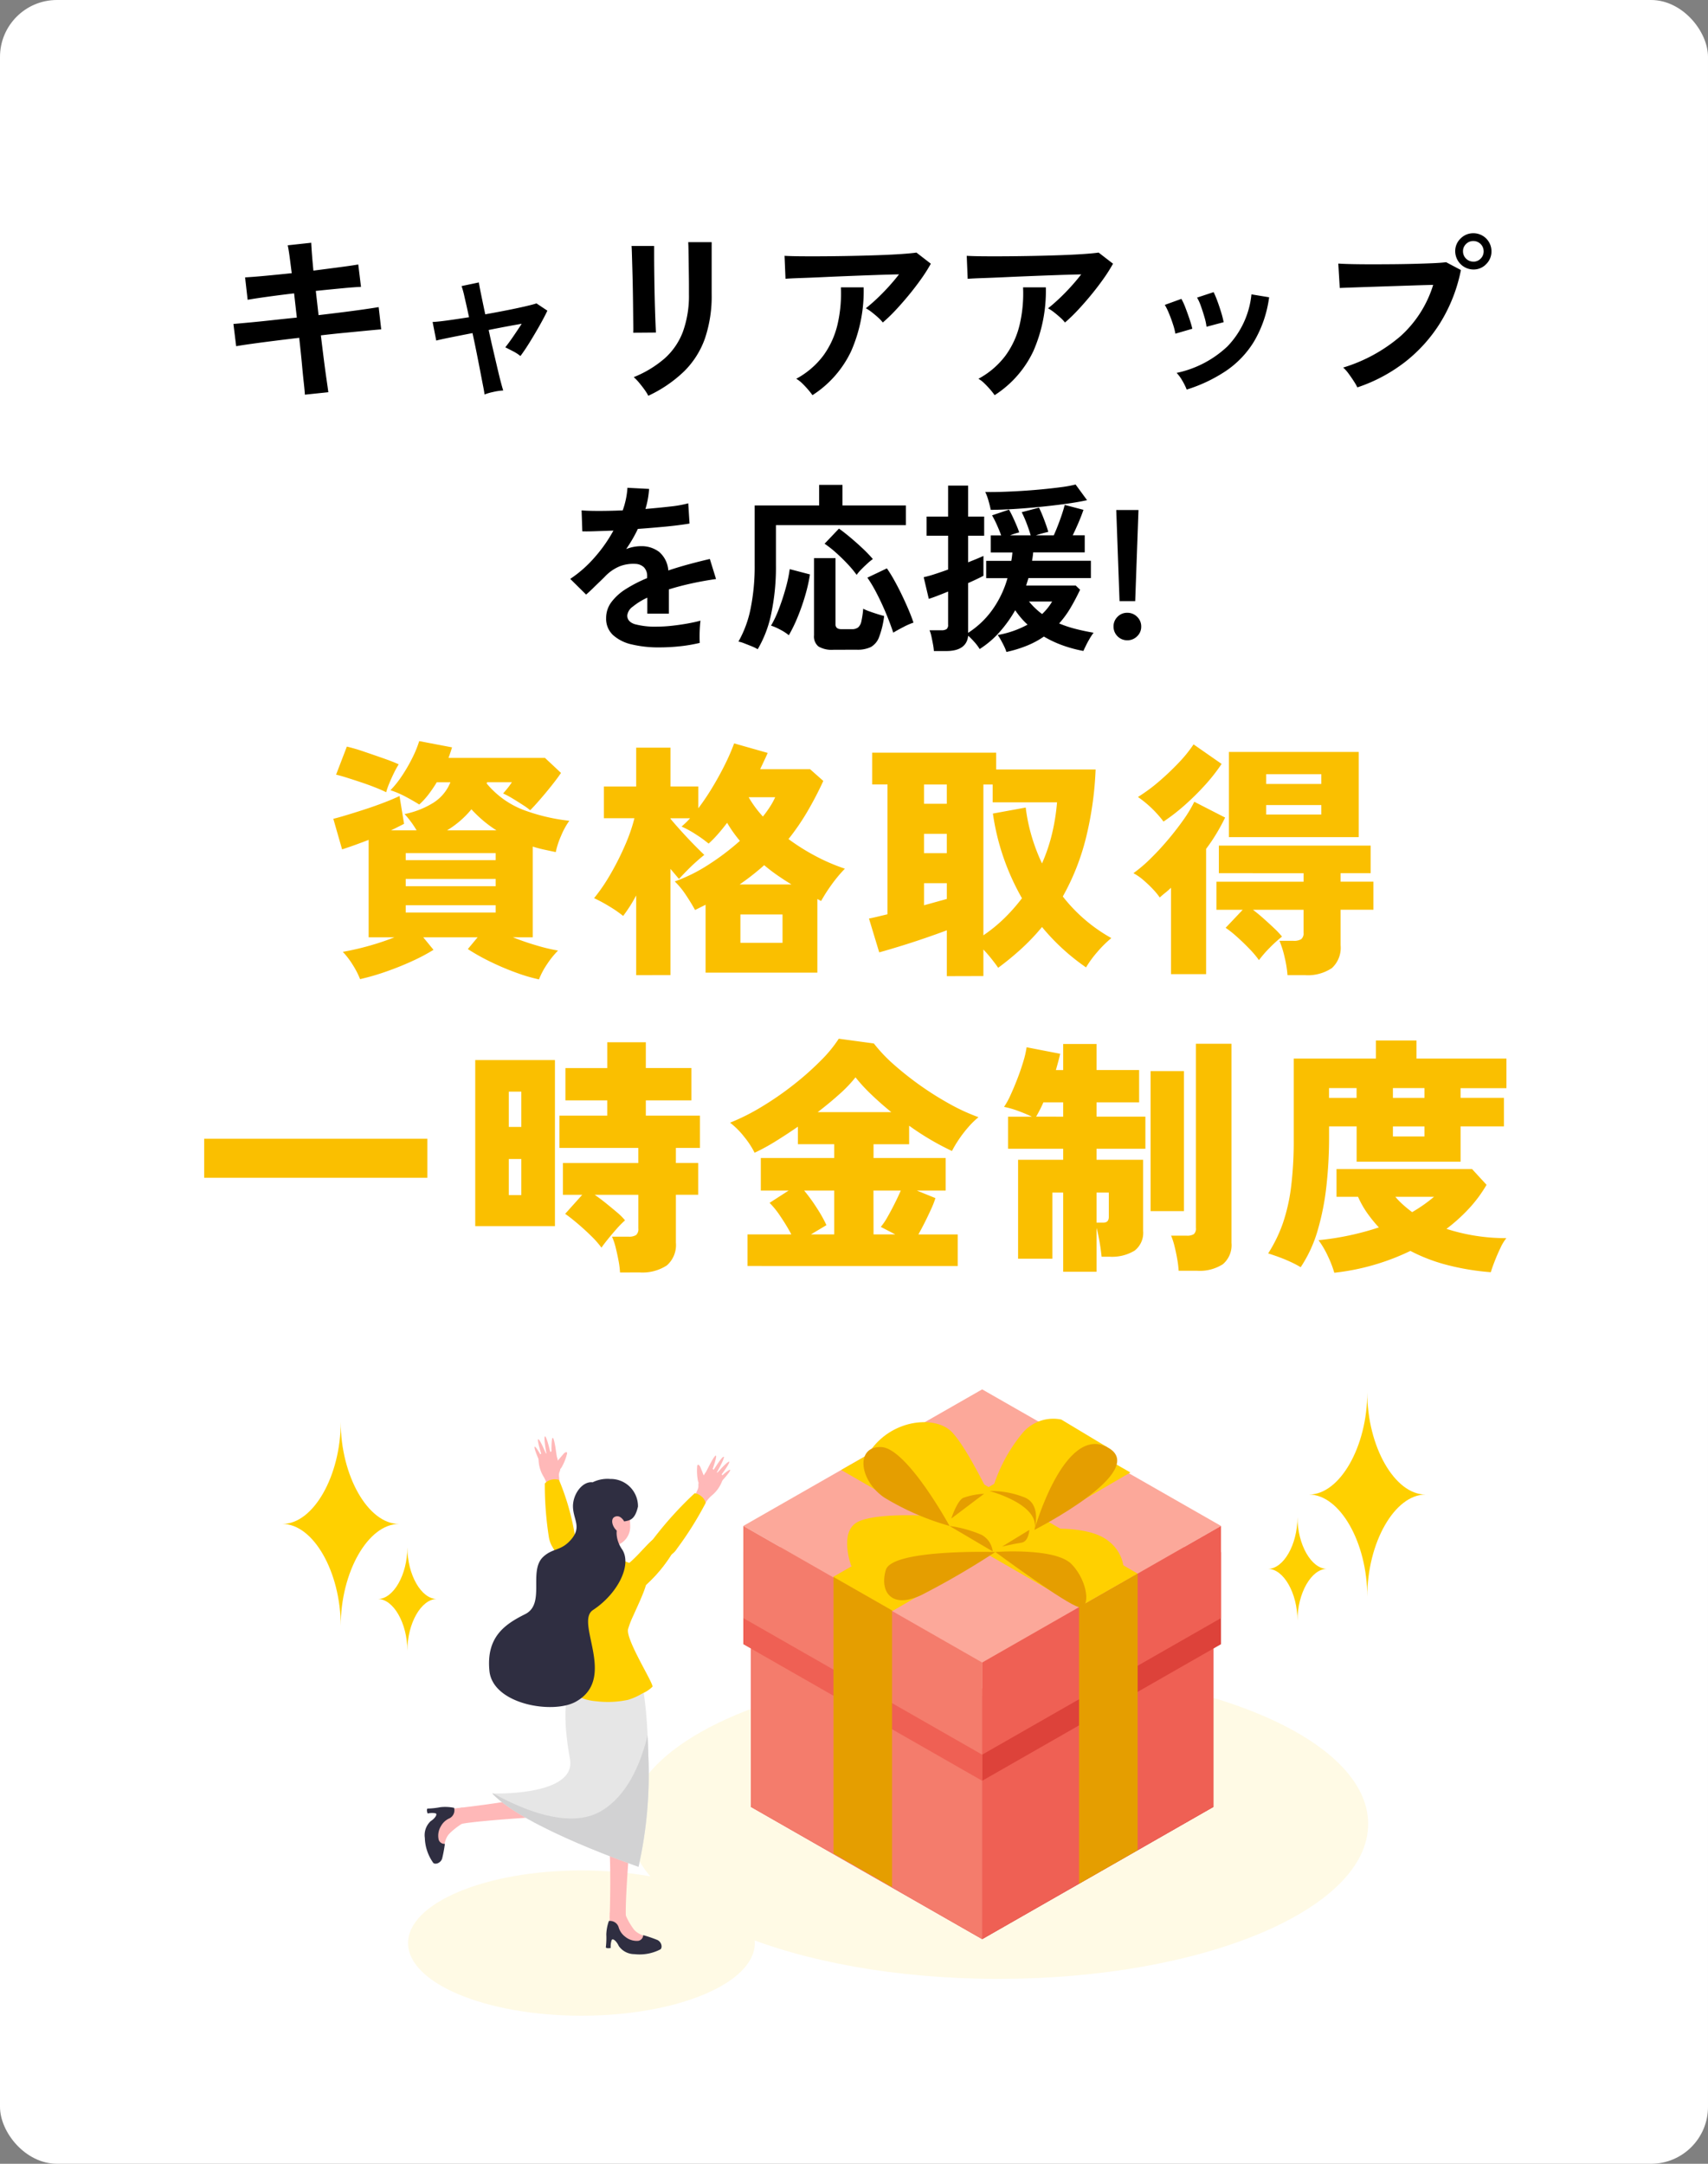<svg xmlns="http://www.w3.org/2000/svg" xmlns:xlink="http://www.w3.org/1999/xlink" width="150" height="190" viewBox="0 0 150 190">
  <rect x="0" y="0" width="150" height="190" fill="#808080" stroke="none"/>
  <defs>
    <clipPath id="clip-path">
      <rect id="長方形_109887" data-name="長方形 109887" width="150" height="190" rx="5" transform="translate(195 5121)" fill="#fff"/>
    </clipPath>
    <clipPath id="clip-path-2">
      <rect id="長方形_105363" data-name="長方形 105363" width="130" height="55" transform="translate(40 5243)" fill="#fff" stroke="#707070" stroke-width="1"/>
    </clipPath>
    <clipPath id="clip-path-3">
      <path id="パス_51528" data-name="パス 51528" d="M142.439,178.835c-.713,1.4-.778,3.63-.189,6.917s-6.821,3.027-6.821,3.027c2.842,3.029,12.842,6.434,12.842,6.434a37.008,37.008,0,0,0,.862-9.776c-.144-6.139-.867-7.319-.867-7.319l-5.115-.681Z" transform="translate(-135.429 -177.437)" fill="none"/>
    </clipPath>
  </defs>
  <g id="グループ_97" data-name="グループ 97" transform="translate(-195 -5121)">
    <g id="sp_benefits_img" clip-path="url(#clip-path)">
      <rect id="長方形_127" data-name="長方形 127" width="150" height="190" rx="5" transform="translate(195 5121)" fill="#fff"/>
      <path id="パス_51654" data-name="パス 51654" d="M16.776,19.656q-.016-.32-.1-1.08T16.5,16.792q-.1-1.024-.224-2.128-1.1.128-2.176.264t-1.944.256q-.872.12-1.416.216l-.24-1.952,1.4-.128q.872-.08,1.96-.2t2.208-.232l-.24-2.128q-1.232.144-2.352.3t-1.728.264l-.224-1.968q.64-.032,1.76-.136t2.336-.232q-.1-.8-.184-1.432t-.168-1.016l2.064-.224q.016.368.064,1t.128,1.448q1.232-.16,2.3-.3t1.64-.24l.24,1.968q-.528.016-1.624.12t-2.344.232l.24,2.128q1.088-.128,2.112-.256t1.856-.248q.832-.12,1.312-.2l.224,1.952q-.4.032-1.232.112l-1.9.184q-1.064.1-2.168.232.128,1.072.256,2.08t.24,1.776q.112.768.16,1.136Zm15.776-.016q-.016-.192-.12-.72t-.248-1.28q-.144-.752-.32-1.632t-.368-1.76q-1.072.208-1.944.384t-1.24.272l-.32-1.632q.448-.016,1.312-.136t1.888-.28q-.224-1.04-.4-1.792a8.137,8.137,0,0,0-.256-.944l1.52-.32q.016.176.176.96t.384,1.84q.992-.176,1.92-.36t1.616-.344q.688-.16.96-.256l.96.64q-.272.576-.688,1.312t-.856,1.448q-.44.712-.824,1.224a3.5,3.5,0,0,0-.672-.432q-.432-.224-.656-.336.288-.352.688-.936t.752-1.128q-1.312.224-2.9.544.192.9.4,1.784L33.7,17.4q.176.752.312,1.256t.184.632a5.136,5.136,0,0,0-.872.128A4.981,4.981,0,0,0,32.552,19.64Zm14.384.112a4.153,4.153,0,0,0-.328-.528q-.216-.3-.472-.608a4.322,4.322,0,0,0-.48-.5,9.56,9.56,0,0,0,2.72-1.648,5.936,5.936,0,0,0,1.6-2.344,9.273,9.273,0,0,0,.528-3.3v-.736q0-.352-.008-.912T50.48,8.024q-.008-.592-.016-1.072t-.024-.688H52.5v4.56a11.578,11.578,0,0,1-.592,3.9,7.625,7.625,0,0,1-1.824,2.88A11.564,11.564,0,0,1,46.936,19.752Zm-1.328-5.536q.016-.144.008-.712T45.6,12.12q-.008-.816-.024-1.712T45.536,8.7q-.024-.816-.04-1.384T45.464,6.6h1.984v.736q0,.56.008,1.352t.024,1.656q.016.864.04,1.672t.048,1.392q.024.584.04.792Zm21.92-.9a3.227,3.227,0,0,0-.408-.432q-.264-.24-.552-.464a3.768,3.768,0,0,0-.528-.352q.432-.336.944-.816t1.024-1.04q.512-.56.944-1.12-.88.016-2.024.056t-2.352.088q-1.208.048-2.328.1t-1.984.08q-.864.032-1.28.064L58.9,7.464q.528.032,1.448.04t2.064,0q1.144-.008,2.36-.032t2.344-.064q1.128-.04,2.016-.1t1.352-.128l1.264.976a14.066,14.066,0,0,1-.864,1.36q-.512.72-1.1,1.432t-1.168,1.328A13.777,13.777,0,0,1,67.528,13.32ZM61.352,19.7a6.185,6.185,0,0,0-.384-.488q-.24-.28-.512-.544a2.614,2.614,0,0,0-.528-.408A7.285,7.285,0,0,0,62.3,16.232a7.552,7.552,0,0,0,1.248-2.72,12.041,12.041,0,0,0,.3-3.28h2a13.148,13.148,0,0,1-1.1,5.608A9.306,9.306,0,0,1,61.352,19.7ZM83.528,13.32a3.227,3.227,0,0,0-.408-.432q-.264-.24-.552-.464a3.768,3.768,0,0,0-.528-.352q.432-.336.944-.816t1.024-1.04q.512-.56.944-1.12-.88.016-2.024.056t-2.352.088q-1.208.048-2.328.1t-1.984.08q-.864.032-1.28.064L74.9,7.464q.528.032,1.448.04t2.064,0q1.144-.008,2.36-.032t2.344-.064q1.128-.04,2.016-.1t1.352-.128l1.264.976a14.066,14.066,0,0,1-.864,1.36q-.512.72-1.1,1.432t-1.168,1.328A13.777,13.777,0,0,1,83.528,13.32ZM77.352,19.7a6.186,6.186,0,0,0-.384-.488q-.24-.28-.512-.544a2.614,2.614,0,0,0-.528-.408A7.285,7.285,0,0,0,78.3,16.232a7.552,7.552,0,0,0,1.248-2.72,12.04,12.04,0,0,0,.3-3.28h2a13.148,13.148,0,0,1-1.1,5.608A9.306,9.306,0,0,1,77.352,19.7Zm16.864-.5a5.432,5.432,0,0,0-.384-.776,3.354,3.354,0,0,0-.5-.68,9.246,9.246,0,0,0,4.472-2.336,7.666,7.666,0,0,0,2.1-4.56l1.552.256a10.249,10.249,0,0,1-1.336,3.9,8.385,8.385,0,0,1-2.48,2.584A13.315,13.315,0,0,1,94.216,19.208ZM93.224,14.3a5.383,5.383,0,0,0-.208-.816q-.16-.5-.36-.976a5.283,5.283,0,0,0-.36-.736l1.456-.528a5.472,5.472,0,0,1,.352.768q.192.5.36,1t.248.856Zm2.736-.608a4.929,4.929,0,0,0-.176-.824q-.144-.5-.32-.992a4.056,4.056,0,0,0-.336-.744l1.456-.48a8.208,8.208,0,0,1,.328.784q.184.5.336,1a8.027,8.027,0,0,1,.216.856Zm13.248,5.328a4.781,4.781,0,0,0-.312-.544q-.216-.336-.464-.672a3.2,3.2,0,0,0-.472-.528,13.926,13.926,0,0,0,5.04-2.76,9.994,9.994,0,0,0,2.864-4.5q-.752.016-1.7.048l-1.96.064-1.928.064-1.608.056q-.688.024-1.008.04l-.128-2.144q.464.032,1.224.048t1.672.016q.912,0,1.888-.008t1.88-.032q.9-.024,1.64-.056T117,8.024l1.3.688a13.962,13.962,0,0,1-1.784,4.584,13.244,13.244,0,0,1-3.1,3.472A14.121,14.121,0,0,1,109.208,19.016ZM119.4,8.664a1.612,1.612,0,0,1-1.6-1.6,1.513,1.513,0,0,1,.472-1.12A1.553,1.553,0,0,1,119.4,5.48a1.584,1.584,0,0,1,1.584,1.584,1.553,1.553,0,0,1-.464,1.128A1.513,1.513,0,0,1,119.4,8.664Zm0-.688a.862.862,0,0,0,.632-.264.881.881,0,0,0,.264-.648.9.9,0,0,0-.9-.9.881.881,0,0,0-.648.264.862.862,0,0,0-.264.632.9.9,0,0,0,.912.912ZM47.872,41.848a10.07,10.07,0,0,1-2.368-.256,3.646,3.646,0,0,1-1.664-.824,1.951,1.951,0,0,1-.608-1.5,2.311,2.311,0,0,1,.464-1.4,4.679,4.679,0,0,1,1.28-1.152,12.055,12.055,0,0,1,1.856-.952V35.64a1.084,1.084,0,0,0-.28-.824,1.124,1.124,0,0,0-.712-.3,3.3,3.3,0,0,0-1.408.208,3.774,3.774,0,0,0-1.328.928q-.192.192-.5.488T42,36.728q-.3.288-.528.48L40.08,35.832a10.637,10.637,0,0,0,2.112-1.856,12.872,12.872,0,0,0,1.68-2.384l-1.632.056q-.736.024-1.1.008l-.064-1.84q.544.048,1.512.048t2.1-.048a7.181,7.181,0,0,0,.416-1.984l1.9.1a7.678,7.678,0,0,1-.32,1.76q1.184-.1,2.2-.216a10.034,10.034,0,0,0,1.56-.28l.112,1.776q-.448.08-1.168.168T47.8,31.3q-.872.08-1.784.144-.208.448-.472.9t-.552.872a3.463,3.463,0,0,1,1.3-.256,2.542,2.542,0,0,1,1.592.5,2.369,2.369,0,0,1,.808,1.632q.9-.3,1.832-.552t1.816-.456l.544,1.76q-1.12.16-2.176.392t-1.968.52v2.128H46.848V37.48a5.98,5.98,0,0,0-1.28.792,1.1,1.1,0,0,0-.48.776q0,.544.656.76a6.859,6.859,0,0,0,2,.216,11.735,11.735,0,0,0,1.224-.072q.68-.072,1.36-.192T51.52,39.5q-.032.208-.056.6t-.024.776q0,.384.016.576a13.408,13.408,0,0,1-1.76.3A17.276,17.276,0,0,1,47.872,41.848Zm8.672.16A3.725,3.725,0,0,0,56,41.744q-.336-.136-.648-.256a2.751,2.751,0,0,0-.5-.152,9.672,9.672,0,0,0,1.064-2.88,18.611,18.611,0,0,0,.36-3.872v-5.2h5.664V27.576h2.048v1.808h5.568v1.728H58.144v3.5a19.742,19.742,0,0,1-.416,4.288A10.139,10.139,0,0,1,56.544,42.008Zm6.672.048a2.328,2.328,0,0,1-1.336-.288,1.132,1.132,0,0,1-.392-.976V34.008h1.888v5.808q0,.432.512.432H64.8a.887.887,0,0,0,.56-.152.969.969,0,0,0,.288-.544,7.853,7.853,0,0,0,.16-1.1,4.044,4.044,0,0,0,.544.232q.336.12.688.232t.608.176a7.849,7.849,0,0,1-.448,1.856,1.641,1.641,0,0,1-.728.872,2.762,2.762,0,0,1-1.24.232Zm5.232-1.5q-.272-.832-.656-1.744t-.808-1.728a11.9,11.9,0,0,0-.808-1.36l1.712-.816a11.974,11.974,0,0,1,.64,1.032q.336.6.656,1.264t.592,1.3q.272.64.448,1.168a5.971,5.971,0,0,0-.88.384Q68.816,40.328,68.448,40.552Zm-9.168.224a4.347,4.347,0,0,0-.776-.5,4.674,4.674,0,0,0-.792-.344,9.3,9.3,0,0,0,.7-1.488q.336-.88.592-1.808a12.346,12.346,0,0,0,.352-1.664l1.776.464a14.19,14.19,0,0,1-.408,1.816,18.779,18.779,0,0,1-.656,1.888A13.473,13.473,0,0,1,59.28,40.776Zm5.952-5.3a8.9,8.9,0,0,0-.784-.944q-.48-.512-1.016-.992a9.166,9.166,0,0,0-1.016-.8l1.264-1.328q.448.32.984.768t1.064.944a12.761,12.761,0,0,1,.928.96,5.589,5.589,0,0,0-.512.424q-.288.264-.536.52A3.336,3.336,0,0,0,65.232,35.48Zm13.152,6.768a2.9,2.9,0,0,0-.176-.448q-.128-.272-.288-.56a4.243,4.243,0,0,0-.3-.48,8.535,8.535,0,0,0,2.624-.912,6.053,6.053,0,0,1-.576-.592,7.961,7.961,0,0,1-.512-.672,11.224,11.224,0,0,1-1.376,1.92,8.222,8.222,0,0,1-1.744,1.488,4.042,4.042,0,0,0-.448-.6,6.307,6.307,0,0,0-.56-.568q-.144,1.344-1.936,1.344H72.016a5.069,5.069,0,0,0-.08-.6q-.064-.344-.136-.68a2.65,2.65,0,0,0-.168-.544h1.04a.817.817,0,0,0,.456-.1.467.467,0,0,0,.136-.4v-2.9q-.544.224-1.008.4t-.688.24l-.448-1.9a9.462,9.462,0,0,0,.952-.264q.568-.184,1.192-.408V32.04H71.376V30.36h1.888V27.64h1.76v2.72h1.408v1.68H75.024v2.336q.448-.176.792-.32t.552-.24V35.56q-.208.112-.56.28t-.784.36v4.368a7.759,7.759,0,0,0,2.128-2.024,8.976,8.976,0,0,0,1.328-2.776H76.608v-1.52h2.208q.032-.176.056-.36t.04-.376h-1.9v-1.5h.912q-.144-.4-.36-.888a8.821,8.821,0,0,0-.44-.872l1.488-.5q.16.272.336.648t.328.736q.152.36.232.616a5.653,5.653,0,0,0-.8.256h1.808Q80.4,31.592,80.176,31a9.706,9.706,0,0,0-.448-1.024l1.52-.4q.208.416.448,1.048t.368,1.08q-.208.048-.512.128t-.576.176h1.568q.176-.384.368-.88t.352-.976q.16-.48.24-.816l1.648.432q-.16.48-.424,1.1t-.52,1.136h1.056v1.5H80.736q-.032.384-.1.736h5.168v1.52H80.32q-.048.16-.1.328t-.1.328h4.352l.384.368q-.4.848-.84,1.592a8.582,8.582,0,0,1-1,1.368,10.362,10.362,0,0,0,1.44.48q.752.192,1.584.336a5.173,5.173,0,0,0-.344.52q-.184.312-.328.608t-.224.472a11.58,11.58,0,0,1-1.768-.472,9.686,9.686,0,0,1-1.7-.792,7.612,7.612,0,0,1-1.448.784A10.777,10.777,0,0,1,78.384,42.248Zm-1.376-12.48q-.064-.336-.2-.808a4.571,4.571,0,0,0-.28-.76q.544.016,1.36-.008t1.752-.08q.936-.056,1.856-.144t1.7-.192a10.393,10.393,0,0,0,1.264-.232l1.008,1.376q-.784.176-1.9.328t-2.328.272q-1.216.12-2.328.184T77.008,29.768ZM81.52,38.92a4.95,4.95,0,0,0,.88-1.1H80.368A6.6,6.6,0,0,0,81.52,38.92Zm6.8-1.136-.288-8h1.952l-.288,8Zm.672,3.44a1.2,1.2,0,0,1-1.2-1.2,1.175,1.175,0,0,1,.352-.864,1.156,1.156,0,0,1,.848-.352,1.2,1.2,0,0,1,.872.352,1.161,1.161,0,0,1,.36.864,1.143,1.143,0,0,1-.36.848A1.2,1.2,0,0,1,88.992,41.224Z" transform="translate(205 5136)"/>
      <path id="パス_51653" data-name="パス 51653" d="M37.335,28a14.79,14.79,0,0,1-2.013-.594,22.792,22.792,0,0,1-2.277-.968,17.965,17.965,0,0,1-1.958-1.1l.858-1.034H27.171l.9,1.1a16.519,16.519,0,0,1-1.87.99q-1.1.506-2.3.924a20.753,20.753,0,0,1-2.277.66,7.44,7.44,0,0,0-.638-1.243,7.113,7.113,0,0,0-.88-1.155q.528-.088,1.287-.264t1.617-.44q.858-.264,1.628-.572H22.375V15.748q-1.364.528-2.332.836l-.77-2.684q.528-.132,1.287-.363t1.6-.506q.836-.275,1.606-.572t1.32-.561l.4,2.442q-.506.264-1.144.572h2.244a8.4,8.4,0,0,0-1.056-1.43,7.563,7.563,0,0,0,2.508-.979,3.782,3.782,0,0,0,1.518-1.815H28.359a11.59,11.59,0,0,1-.715,1.056,6.519,6.519,0,0,1-.825.9q-.528-.33-1.188-.682a8.2,8.2,0,0,0-1.342-.572,8.4,8.4,0,0,0,.99-1.232A13.984,13.984,0,0,0,26.2,8.576a9.555,9.555,0,0,0,.616-1.5l2.882.55q-.066.22-.143.451t-.165.473h8.47l1.408,1.32q-.308.462-.825,1.111t-1.034,1.243q-.517.594-.847.924a5.718,5.718,0,0,0-.638-.462q-.44-.286-.913-.572a7.291,7.291,0,0,0-.825-.44q.264-.308.407-.484t.363-.506H32.781l-.044.11a7.866,7.866,0,0,0,3.19,2.31,16.719,16.719,0,0,0,4.07.968,6.648,6.648,0,0,0-.726,1.331,6.972,6.972,0,0,0-.462,1.419q-.528-.11-1.034-.22t-.99-.264v7.964H35.047q.99.4,2.068.715a15.6,15.6,0,0,0,1.892.451,7.934,7.934,0,0,0-.957,1.188A6.691,6.691,0,0,0,37.335,28ZM23.915,11.568q-.4-.2-.979-.429t-1.243-.451q-.66-.22-1.232-.4t-.946-.264l.946-2.464a14.856,14.856,0,0,1,1.474.429q.88.3,1.738.6t1.342.528a7.8,7.8,0,0,0-.429.781q-.231.473-.418.935A5.894,5.894,0,0,0,23.915,11.568Zm1.716,10.56h7.9V21.49h-7.9Zm0-2.31h7.9V19.18h-7.9Zm0-2.288h7.9v-.616h-7.9Zm3.63-2.618H33.6a10.359,10.359,0,0,1-1.144-.836A11.392,11.392,0,0,1,31.4,13.064,8.325,8.325,0,0,1,29.261,14.912Zm16.61,12.716v-7a12.773,12.773,0,0,1-1.144,1.8,10.621,10.621,0,0,0-1.21-.836,13.972,13.972,0,0,0-1.342-.726,15.731,15.731,0,0,0,1.441-2.112,24.028,24.028,0,0,0,1.276-2.53,15.147,15.147,0,0,0,.825-2.376H43.033V11.062h2.838V7.652h3.014v3.41h2.442v1.914a21.162,21.162,0,0,0,1.21-1.793q.594-.979,1.1-1.991a18.584,18.584,0,0,0,.836-1.914l2.948.836q-.154.352-.319.7l-.341.726h4.378l1.166,1.034a30.752,30.752,0,0,1-1.43,2.739,20.4,20.4,0,0,1-1.628,2.365A18.786,18.786,0,0,0,61.7,17.211a16.57,16.57,0,0,0,2.5,1.067,12.541,12.541,0,0,0-1.188,1.43,14.587,14.587,0,0,0-.9,1.408l-.33-.176v6.468H51.965V21.446l-.924.462q-.308-.572-.792-1.3a7.177,7.177,0,0,0-.99-1.21,14.117,14.117,0,0,0,2.948-1.463,21.49,21.49,0,0,0,2.772-2.1,11.364,11.364,0,0,1-1.122-1.584q-.418.55-.825,1.012a9.412,9.412,0,0,1-.8.814,10.737,10.737,0,0,0-1.144-.825,8.232,8.232,0,0,0-1.232-.671q.176-.154.363-.33t.385-.4H48.885V13.9q.44.528.99,1.133t1.078,1.144q.528.539.9.891-.308.242-.726.616t-.814.781q-.4.407-.682.715-.154-.176-.341-.4t-.407-.484v9.328Zm9.152-2.838h3.7V22.3h-3.7Zm-.066-5.126h4.554q-.616-.374-1.221-.792t-1.177-.9A22.388,22.388,0,0,1,54.957,19.664ZM57,13.7a10.252,10.252,0,0,0,.627-.869,6.221,6.221,0,0,0,.451-.825H55.749A9.526,9.526,0,0,0,57,13.7ZM73.151,27.716V23.69q-.814.308-1.936.693t-2.2.715q-1.078.33-1.8.528l-.9-2.97q.242-.044.66-.143l.968-.231v-11.4H66.595V8.092h10.89V9.566h8.734a29.966,29.966,0,0,1-.869,6.094,20.657,20.657,0,0,1-2.013,5.06A14.147,14.147,0,0,0,87.6,24.372a10.134,10.134,0,0,0-1.232,1.221,9.364,9.364,0,0,0-.99,1.353A18.889,18.889,0,0,1,81.511,23.4a18.682,18.682,0,0,1-1.782,1.881,25.067,25.067,0,0,1-2.068,1.7q-.176-.264-.539-.726t-.759-.88v2.332Zm3.212-3.586a13.345,13.345,0,0,0,1.87-1.529,15.9,15.9,0,0,0,1.518-1.727,21.13,21.13,0,0,1-1.617-3.564,20.716,20.716,0,0,1-.935-3.872l2.882-.528a15.378,15.378,0,0,0,.517,2.508,16.631,16.631,0,0,0,.913,2.4,15.228,15.228,0,0,0,.891-2.651,18.2,18.2,0,0,0,.429-2.717H77.177V10.886h-.814Zm-5.214-7.216h2V15.22h-2Zm0-4.334h2V10.886h-2Zm0,8.91q.572-.154,1.089-.3l.913-.253V19.554h-2Zm31.922,6.138a9.748,9.748,0,0,0-.253-1.573,8.472,8.472,0,0,0-.451-1.441H103.6a1.217,1.217,0,0,0,.671-.143.667.667,0,0,0,.209-.583v-2h-4.444q.44.33.935.77t.935.858a7.114,7.114,0,0,1,.682.726,12.36,12.36,0,0,0-1.1,1,10.246,10.246,0,0,0-.924,1.067,8.114,8.114,0,0,0-.836-.99q-.55-.572-1.133-1.089a8.563,8.563,0,0,0-.957-.759l1.5-1.584h-2.31V19.422h7.656v-.748H97.043v-2.42h13.332v2.42h-2.64v.748h2.882v2.464h-2.882V25.01a2.414,2.414,0,0,1-.77,2,3.817,3.817,0,0,1-2.4.616ZM97.923,15.506V8.026h11.4v7.48ZM92.841,27.54V19.95a5.591,5.591,0,0,1-.484.429q-.264.209-.506.429a5.834,5.834,0,0,0-.616-.748,10.669,10.669,0,0,0-.836-.792,4.774,4.774,0,0,0-.858-.594,12.527,12.527,0,0,0,1.452-1.232q.77-.748,1.518-1.628t1.375-1.76a11.674,11.674,0,0,0,1-1.65l2.706,1.386q-.352.726-.77,1.419a15.129,15.129,0,0,1-.9,1.331v11Zm-.66-13.4a9.814,9.814,0,0,0-2.244-2.156,14.912,14.912,0,0,0,1.848-1.364,23.02,23.02,0,0,0,1.727-1.639,11.846,11.846,0,0,0,1.309-1.617l2.464,1.716a15.978,15.978,0,0,1-1.54,1.947,22.544,22.544,0,0,1-1.8,1.76A16.745,16.745,0,0,1,92.181,14.142Zm9.02-3.3h4.84V9.984H101.2Zm0,2.684h4.84V12.69H101.2ZM7.932,45.422V41.99h19.6v3.432Zm36.52,8.316a7.669,7.669,0,0,0-.132-1.045q-.11-.583-.253-1.155a5.242,5.242,0,0,0-.319-.946H45.2a1.158,1.158,0,0,0,.66-.143.686.686,0,0,0,.2-.583V46.918H42.23q.484.33,1,.748t.968.8a5.1,5.1,0,0,1,.693.693,8.219,8.219,0,0,0-.748.759q-.418.473-.781.924t-.539.715a8.211,8.211,0,0,0-.924-1.045q-.594-.583-1.221-1.111t-1.045-.814l1.5-1.672H39.436V44.124h6.622V42.8h-6.93V39.966h4.2V38.624H39.656V35.786H43.33V33.52h3.388v2.266h4v2.838h-4v1.342H51.47V42.8H49.358v1.32h1.958v2.794H49.358v4.2a2.381,2.381,0,0,1-.792,2,3.918,3.918,0,0,1-2.42.616Zm-12.716-4.07V35.082h7V49.668Zm2.948-2.728h1.1V43.772h-1.1Zm0-5.984h1.1v-3.1h-1.1ZM55.65,53.166V50.394H59.5a17.084,17.084,0,0,0-.946-1.562,7.484,7.484,0,0,0-.968-1.21l1.672-1.078H56.816v-2.86h6.446v-1.21h-3.19v-1.54q-1.012.7-2,1.309a17.63,17.63,0,0,1-1.8.979,7.633,7.633,0,0,0-.924-1.408,6.969,6.969,0,0,0-1.232-1.232,18.628,18.628,0,0,0,2.783-1.4,27.391,27.391,0,0,0,2.772-1.914,25.564,25.564,0,0,0,2.387-2.112,11.672,11.672,0,0,0,1.606-1.947l3.08.418a13.694,13.694,0,0,0,1.826,1.914A27.7,27.7,0,0,0,73.514,39a17,17,0,0,0,2.42,1.1,7.171,7.171,0,0,0-.9.88,10.494,10.494,0,0,0-.836,1.089,9.532,9.532,0,0,0-.594,1,23.583,23.583,0,0,1-3.762-2.222v1.628H66.716v1.21h6.336v2.86h-2.53l1.628.66a7.576,7.576,0,0,1-.363.935q-.253.561-.55,1.155t-.583,1.1h3.454v2.772Zm6.16-13.508h6.468q-.946-.77-1.76-1.551A14.858,14.858,0,0,1,65.132,36.6a11.585,11.585,0,0,1-1.408,1.474Q62.844,38.866,61.81,39.658Zm4.906,10.736H68.63l-1.276-.66a5.62,5.62,0,0,0,.6-.891q.319-.561.627-1.177t.528-1.122h-2.4Zm-5.5,0h2.046v-3.85h-2.64a14.868,14.868,0,0,1,1.133,1.562,11.792,11.792,0,0,1,.825,1.474ZM83.37,53.672V46.72h-.946v5.808H79.41v-8.69h3.96V42.87H78.53V40.054h2.09q-.55-.264-1.21-.506a7.984,7.984,0,0,0-1.232-.352,6.74,6.74,0,0,0,.572-1.045q.308-.671.605-1.441t.517-1.507a8.2,8.2,0,0,0,.286-1.243l2.948.572q-.066.308-.165.671t-.209.759h.638V33.674H86.3v2.288h3.74V38.8H86.3v1.254h4.29V42.87H86.3v.968h4.092v6.248a1.966,1.966,0,0,1-.759,1.738,3.815,3.815,0,0,1-2.189.528h-.7q-.044-.484-.165-1.221T86.3,49.822v3.85Zm10.142-.088a8.916,8.916,0,0,0-.121-1q-.1-.583-.242-1.155a6,6,0,0,0-.3-.924h1.364a1.123,1.123,0,0,0,.627-.132.642.642,0,0,0,.187-.55V33.652h3.124v17.49a2.191,2.191,0,0,1-.759,1.87,3.761,3.761,0,0,1-2.277.572Zm-2.464-5.236V36.05h2.926v12.3ZM86.3,49.36h.594q.484,0,.484-.506V46.72H86.3Zm-5.3-9.306H83.37V38.8H81.632q-.154.352-.319.671T80.994,40.054Zm23.232,13.222a8.862,8.862,0,0,0-.924-.484q-.528-.242-1.045-.429t-.891-.3a12.668,12.668,0,0,0,1.3-2.673,16.026,16.026,0,0,0,.715-3.179,32.77,32.77,0,0,0,.231-4.158V34.95h7.216V33.366h3.564V34.95h7.9v2.6h-4.026V38.4h3.806v2.508h-3.806v3.1h-9.13v-3.1h-2.42v.968a38.624,38.624,0,0,1-.231,4.246,22.582,22.582,0,0,1-.77,3.916A11.691,11.691,0,0,1,104.226,53.276Zm2.948.484a9.269,9.269,0,0,0-.539-1.408,7.972,7.972,0,0,0-.847-1.452,24.341,24.341,0,0,0,5.3-1.122,11.932,11.932,0,0,1-1.034-1.276,8.268,8.268,0,0,1-.792-1.408h-1.892V44.652h11.9l1.276,1.386a11.766,11.766,0,0,1-1.529,2.068,15.182,15.182,0,0,1-1.991,1.8,16.925,16.925,0,0,0,5.258.814,4.148,4.148,0,0,0-.517.858q-.275.572-.506,1.166t-.341.968a21.992,21.992,0,0,1-3.894-.649,15.072,15.072,0,0,1-3.168-1.221A20.42,20.42,0,0,1,107.174,53.76Zm6.842-5.324q.528-.308,1.012-.649t.9-.693h-3.388a6.167,6.167,0,0,0,.682.7Q113.6,48.128,114.016,48.436Zm-1.694-6.644h2.772v-.88h-2.772Zm0-3.388h2.772v-.858h-2.772Zm-5.61,0h2.42v-.858h-2.42Z" transform="translate(205 5179)" fill="#fabf00"/>
      <g id="sp_benefits_img-2" data-name="sp_benefits_img" transform="translate(165)" clip-path="url(#clip-path-2)">
        <g id="グループ_28099" data-name="グループ 28099" transform="translate(-2775.193 -899)">
          <path id="パス_51501" data-name="パス 51501" d="M288.4,194.108c0,7.514-14.538,13.6-32.471,13.6s-32.472-6.091-32.472-13.6S238,180.5,255.931,180.5s32.471,6.091,32.471,13.6" transform="translate(2636.946 5986.057)" fill="#fffae5"/>
          <path id="パス_51502" data-name="パス 51502" d="M81.061,316.835c0,3.523,6.817,6.379,15.226,6.379s15.226-2.856,15.226-6.379-6.817-6.379-15.226-6.379-15.226,2.856-15.226,6.379" transform="translate(2759.969 5873.786)" fill="#fffae5"/>
          <path id="パス_51503" data-name="パス 51503" d="M61.569,106.477c1.372,0,2.591,2.136,2.591,4.538,0-2.4,1.219-4.538,2.591-4.538-1.372,0-2.591-2.136-2.591-4.538,0,2.4-1.219,4.538-2.591,4.538" transform="translate(2776.808 6053.931)" fill="#ffd000"/>
          <path id="パス_51504" data-name="パス 51504" d="M0,29.956c2.708,0,5.116,4.217,5.116,8.961,0-4.744,2.407-8.961,5.116-8.961-2.708,0-5.116-4.217-5.116-8.961,0,4.744-2.408,8.961-5.116,8.961" transform="translate(2830 6123.862)" fill="#ffd000"/>
          <g id="グループ_28097" data-name="グループ 28097" transform="translate(2842.494 6146.124)">
            <path id="パス_51505" data-name="パス 51505" d="M266.726,52.05c.076-.223.639-1.347,1.078-.791.354.448.98.153.72.9a3,3,0,0,1-.921,1.31,2.729,2.729,0,0,0-.668.857l-.833-.652s.076-.03.1-.295.231-.436.223-.765a.525.525,0,0,1,.3-.563" transform="translate(-242.389 -48.277)" fill="#ffb8b8"/>
            <path id="パス_51506" data-name="パス 51506" d="M279.6,53.348s1.243-1.3,1.138-1.424-1.29,1.041-1.29,1.041Z" transform="translate(-253.918 -48.976)" fill="#ffb8b8"/>
            <path id="パス_51507" data-name="パス 51507" d="M279.753,48.182s1.086-1.412.971-1.526-1.2,1.139-1.2,1.139Z" transform="translate(-253.982 -44.426)" fill="#ffb8b8"/>
            <path id="パス_51508" data-name="パス 51508" d="M277.718,45.136s.893-1.562.761-1.656-1,1.321-1,1.321Z" transform="translate(-252.217 -41.685)" fill="#ffb8b8"/>
            <path id="パス_51509" data-name="パス 51509" d="M273.766,44.5s.637-1.683.493-1.755-.867,1.433-.867,1.433Z" transform="translate(-248.687 -41.053)" fill="#ffb8b8"/>
            <path id="パス_51510" data-name="パス 51510" d="M268.216,50.755c-.425-.458-.431-.351-.537-.666a4.663,4.663,0,0,1-.076-1.265c.01-.31.206-.157.285.032s.332.838.332.838Z" transform="translate(-243.679 -46.152)" fill="#ffb8b8"/>
            <path id="パス_51511" data-name="パス 51511" d="M178.552,95.614a6.107,6.107,0,0,0-1.245-2.108c-.972-1.125-1.616-2.478-2.176-2.738-.92-.426-1.552.657-1.517,1.129a12.639,12.639,0,0,0,2.116,3.471c.478.355,2.317,1.318,2.821.246" transform="translate(-162.484 -82.458)" fill="#ffd000"/>
            <path id="パス_51512" data-name="パス 51512" d="M167.046,41.228c0-.236-.166-1.481-.763-1.1-.48.308-.977-.174-.973.616a3,3,0,0,0,.445,1.538,2.729,2.729,0,0,1,.354,1.027l1-.346s-.062-.053,0-.311-.077-.487.038-.8a.525.525,0,0,0-.1-.63" transform="translate(-155.312 -38.731)" fill="#ffb8b8"/>
            <path id="パス_51513" data-name="パス 51513" d="M163.289,38.7s-.752-1.635-.613-1.716.882,1.4.882,1.4Z" transform="translate(-153.021 -36.071)" fill="#ffb8b8"/>
            <path id="パス_51514" data-name="パス 51514" d="M165.3,33.934s-.568-1.689-.422-1.759.769,1.468.769,1.468Z" transform="translate(-154.916 -31.919)" fill="#ffb8b8"/>
            <path id="パス_51515" data-name="パス 51515" d="M169.331,32.125s-.336-1.768-.182-1.813.518,1.575.518,1.575Z" transform="translate(-158.593 -30.311)" fill="#ffb8b8"/>
            <path id="パス_51516" data-name="パス 51516" d="M173.622,33.082s-.056-1.8.1-1.819.354,1.637.354,1.637Z" transform="translate(-162.484 -31.133)" fill="#ffb8b8"/>
            <path id="パス_51517" data-name="パス 51517" d="M174.686,42.354c.551-.3.522-.192.724-.455a4.665,4.665,0,0,0,.484-1.171c.091-.3-.144-.216-.28-.063s-.586.685-.586.685Z" transform="translate(-163.412 -39.137)" fill="#ffb8b8"/>
            <path id="パス_51518" data-name="パス 51518" d="M169.249,58.45a29.732,29.732,0,0,0,.362,4.738c.171.913.662,1.3.993,1.376s1.379,0,1.272-1.656a21.742,21.742,0,0,0-1.379-4.773,1.158,1.158,0,0,0-.587-.035,1.07,1.07,0,0,0-.66.35" transform="translate(-158.704 -54.306)" fill="#ffd000"/>
            <path id="パス_51519" data-name="パス 51519" d="M108.633,261.851s4.139-.457,6.3-.952a28.714,28.714,0,0,1,5.815-.351l.053,1.785s-9.678.492-11.782.9-.39-1.385-.39-1.385" transform="translate(-105.778 -229.205)" fill="#ffb8b8"/>
            <path id="パス_51520" data-name="パス 51520" d="M97.793,269.845a3.289,3.289,0,0,1-1.207.029c-.3-.084-.462.244-.6.419a2.938,2.938,0,0,1-.732.761c-.432.327-.464,1.31-.215,2.038s.525,1.238.845.893.211-1.3.754-1.854a6.2,6.2,0,0,1,1.074-.847Z" transform="translate(-94.463 -237.253)" fill="#ffb8b8"/>
            <g id="グループ_28096" data-name="グループ 28096" transform="translate(0 20.019)">
              <path id="パス_51522" data-name="パス 51522" d="M93.595,272.635a12.051,12.051,0,0,1-.239,1.287c-.114.381-.558.558-.772.4a3.965,3.965,0,0,1-.75-2.209,1.675,1.675,0,0,1,.514-1.467c.35-.221.627-.6.434-.687a1.746,1.746,0,0,0-.7.015s-.129-.312-.019-.433a6.7,6.7,0,0,0,1.135-.122,3.892,3.892,0,0,1,1.2.055.781.781,0,0,1-.4.922,1.585,1.585,0,0,0-.754.695,1.6,1.6,0,0,0-.193,1.186.52.52,0,0,0,.555.359" transform="translate(-91.825 -256.874)" fill="#2f2e41"/>
              <path id="パス_51523" data-name="パス 51523" d="M210.748,263.687s.141-4.162-.039-6.374a28.721,28.721,0,0,1,.486-5.806l1.774.2s-.9,9.649-.8,11.79-1.426.187-1.426.187" transform="translate(-194.506 -241.429)" fill="#ffb8b8"/>
              <path id="パス_51524" data-name="パス 51524" d="M210.189,337.515a3.288,3.288,0,0,1-.144,1.2c-.126.283.175.492.328.658a2.938,2.938,0,0,1,.648.834c.261.474,1.23.647,1.986.5s1.3-.342,1-.708-1.254-.395-1.727-1.012a6.2,6.2,0,0,1-.685-1.185Z" transform="translate(-193.934 -315.734)" fill="#ffb8b8"/>
              <path id="パス_51525" data-name="パス 51525" d="M211.993,344.288a12.039,12.039,0,0,1,1.24.421c.361.167.473.632.283.821a3.964,3.964,0,0,1-2.293.426,1.674,1.674,0,0,1-1.378-.719c-.169-.378-.5-.706-.618-.528a1.745,1.745,0,0,0-.087.7s-.327.083-.431-.043a6.708,6.708,0,0,0,.042-1.14,3.894,3.894,0,0,1,.226-1.178.78.78,0,0,1,.854.532,1.585,1.585,0,0,0,.58.846,1.6,1.6,0,0,0,1.146.361.52.52,0,0,0,.435-.5" transform="translate(-192.806 -320.506)" fill="#2f2e41"/>
              <path id="パス_51526" data-name="パス 51526" d="M148.267,178.118s.723,1.181.867,7.319a37.015,37.015,0,0,1-.862,9.776s-10-3.4-12.842-6.434c0,0,7.41.26,6.821-3.027s-.523-5.519.189-6.917l.713-1.4Z" transform="translate(-129.497 -177.437)" fill="#e6e6e6"/>
            </g>
            <g id="グループ_28083" data-name="グループ 28083" transform="translate(5.933 20.019)">
              <g id="グループ_28082" data-name="グループ 28082" transform="translate(0 0)" clip-path="url(#clip-path-3)">
                <path id="パス_51527" data-name="パス 51527" d="M131.035,192.991s-.214,8.14-4.668,10.767-12.5-3.469-12.5-3.469l8.22,10.967,10.327.528Z" transform="translate(-116.801 -190.875)" fill="#d2d2d3"/>
              </g>
            </g>
            <path id="パス_51529" data-name="パス 51529" d="M203.6,96.956l.069,1.887a.834.834,0,0,0,.751.259,1.234,1.234,0,0,0,.962-.358l-.072-1.959Z" transform="translate(-188.39 -87.741)" fill="#ffb8b8"/>
            <path id="パス_51530" data-name="パス 51530" d="M190.524,112.4s-1,.726-.028,2.3c.612,1,1.9,3.746,2.5,4.036a.843.843,0,0,0,1.221-.571c.1-.469-2.026-4.637-2.026-4.637s-.729-1.841-1.663-1.126" transform="translate(-176.705 -101.093)" fill="#ffd000"/>
            <path id="パス_51531" data-name="パス 51531" d="M203.6,98.039l.039,1.064a.855.855,0,0,0,.782.308,1.49,1.49,0,0,0,.932-.371l-.03-.827Z" transform="translate(-188.39 -88.824)" fill="#ffb8b8"/>
            <path id="パス_51532" data-name="パス 51532" d="M200.757,72.513h0a1.716,1.716,0,0,1-1.778-1.652l-.04-1.092a1.716,1.716,0,1,1,3.429-.126l.04,1.092a1.716,1.716,0,0,1-1.652,1.778" transform="translate(-184.364 -62.864)" fill="#ffb8b8"/>
            <path id="パス_51534" data-name="パス 51534" d="M182.682,119.466a.359.359,0,0,1,.007-.047c.1-.56,1.143-3.411,1.21-4.221.071-.851-.937-.965-.988-2.038a5.652,5.652,0,0,1,1.226-3.661,1.469,1.469,0,0,1,1.07-.569,3.213,3.213,0,0,1,.372-.043h0c.247-.015.528-.011.858,0a5.114,5.114,0,0,1,.86.109,5.267,5.267,0,0,1,1.27.443l.012.006.089.047.017.009.086.048.008,0q.131.075.248.156l.023.016.06.043.032.024.053.041.034.027.048.039.036.031.058.051.053.05.031.032.038.039.029.033.034.04.026.032.033.043.021.029c.013.019.026.038.038.057l.01.015q.022.036.041.071l.011.023c.008.016.016.033.023.049l.011.027c.006.016.012.031.017.046l.008.027c0,.016.009.033.013.049s0,.015.005.023a.694.694,0,0,1,.01.07h0a1.314,1.314,0,0,1-.043.384c-.018.076-.04.157-.066.243-.066.215-.157.459-.262.717-.063.155-.132.316-.2.479-.095.217-.195.439-.294.658l-.22.486c-.048.106-.094.209-.139.31a7.435,7.435,0,0,0-.424,1.11c-.215.924,2.245,4.757,2.142,5.055a2.777,2.777,0,0,1-.891.591,5.235,5.235,0,0,1-1.185.539l-.018.006a.616.616,0,0,1-.075.021,8.523,8.523,0,0,1-2.78.119c-2-.166-2.7-1.317-2.691-1.97,0-.006,0-.013,0-.021" transform="translate(-170.318 -98.188)" fill="#ffd000"/>
            <path id="パス_51535" data-name="パス 51535" d="M211.995,99.072a6.107,6.107,0,0,1,1.552-1.893c1.132-.963,1.975-2.2,2.568-2.374.975-.281,1.434.886,1.327,1.347a12.636,12.636,0,0,1-2.621,3.107c-.526.278-2.491.949-2.826-.187" transform="translate(-195.644 -85.993)" fill="#ffd000"/>
            <path id="パス_51536" data-name="パス 51536" d="M211.995,99.072a6.107,6.107,0,0,1,1.552-1.893c1.132-.963,1.975-2.2,2.568-2.374.975-.281,1.434.886,1.327,1.347a12.636,12.636,0,0,1-2.621,3.107c-.526.278-2.491.949-2.826-.187" transform="translate(-195.644 -85.993)" fill="#ffd000"/>
            <path id="パス_51537" data-name="パス 51537" d="M142.411,58.124a2.936,2.936,0,0,1,1.56-.3,2.394,2.394,0,0,1,2.436,2.426c-.263,1.148-.7,1.216-1.209,1.3-.868.151-.839,1.515-.207,2.424.94,1.352-.349,3.922-2.533,5.357-1.637,1.076,2.183,6.018-1.525,8.06-2.008,1.106-7.288.231-7.573-2.721s1.319-4.069,3.137-4.974.252-3.794,1.591-5.036c.862-.8,1.564-.474,2.469-1.544s.194-1.694.143-2.8.8-2.3,1.711-2.2" transform="translate(-127.68 -54.081)" fill="#2f2e41"/>
            <path id="パス_51538" data-name="パス 51538" d="M213.873,82.325s-.333-.666-.852-.4.029,1.509.815,1.4Z" transform="translate(-196.356 -74.847)" fill="#ffb8b8"/>
            <path id="パス_51539" data-name="パス 51539" d="M241.509,67.852a29.738,29.738,0,0,1-2.527,4.025,1.586,1.586,0,0,1-1.519.756c-.33-.082-1.487-.116-.622-1.532a31.748,31.748,0,0,1,3.71-4.108,1.157,1.157,0,0,1,.536.242,1.071,1.071,0,0,1,.422.617" transform="translate(-216.838 -62.001)" fill="#ffd000"/>
          </g>
          <path id="パス_51540" data-name="パス 51540" d="M636.082,87.024c1.372,0,2.591,2.136,2.591,4.538,0-2.4,1.219-4.538,2.591-4.538-1.372,0-2.591-2.136-2.591-4.538,0,2.4-1.219,4.538-2.591,4.538" transform="translate(2280.466 6070.737)" fill="#ffd000"/>
          <path id="パス_51541" data-name="パス 51541" d="M662.587,10.985c2.708,0,5.116,4.217,5.116,8.961,0-4.744,2.407-8.961,5.116-8.961-2.708,0-5.116-4.217-5.116-8.961,0,4.744-2.408,8.961-5.116,8.961" transform="translate(2257.567 6140.251)" fill="#ffd000"/>
          <g id="グループ_28098" data-name="グループ 28098" transform="translate(2870.472 6142)">
            <path id="パス_51542" data-name="パス 51542" d="M322.656,27.509,302.345,39.121l20.311,11.612,20.311-11.612Z" transform="translate(-301.679 -23.766)" fill="#fca89a"/>
            <path id="パス_51543" data-name="パス 51543" d="M471.929,112.849v21.308l-20.311,11.612V124.46Z" transform="translate(-430.641 -97.494)" fill="#b91a25"/>
            <path id="パス_51544" data-name="パス 51544" d="M302.345,112.849l20.311,11.612v21.307l-20.311-11.612Z" transform="translate(-301.678 -97.494)" fill="#e0313b"/>
            <path id="パス_51545" data-name="パス 51545" d="M322.656,27.509,302.345,39.121l20.311,11.612,20.311-11.612Z" transform="translate(-301.679 -23.766)" fill="#fca89a"/>
            <path id="パス_51546" data-name="パス 51546" d="M471.929,112.849v21.308l-20.311,11.612V124.46Z" transform="translate(-430.641 -97.494)" fill="#ef6054"/>
            <path id="パス_51547" data-name="パス 51547" d="M302.345,112.849l20.311,11.612v21.307l-20.311-11.612Z" transform="translate(-301.678 -97.494)" fill="#f47c6c"/>
            <path id="パス_51548" data-name="パス 51548" d="M472.595,105v8.091l-20.977,11.993v-8.091Z" transform="translate(-430.641 -90.715)" fill="#dd423a"/>
            <path id="パス_51550" data-name="パス 51550" d="M297.447,105l20.977,11.993v8.091l-20.977-11.993Z" transform="translate(-297.447 -90.715)" fill="#ef6054"/>
            <path id="パス_51552" data-name="パス 51552" d="M318.424,0,297.447,11.992l20.977,11.993L339.4,11.992Z" transform="translate(-297.447 0)" fill="#fca89a"/>
            <path id="パス_51553" data-name="パス 51553" d="M472.595,88.139V96.23l-20.977,11.993v-8.091Z" transform="translate(-430.641 -76.147)" fill="#ef6054"/>
            <path id="パス_51554" data-name="パス 51554" d="M297.447,88.139l20.977,11.993v8.091L297.447,96.23Z" transform="translate(-297.447 -76.147)" fill="#f47c6c"/>
            <path id="パス_51555" data-name="パス 51555" d="M360.632,33.068l5.22-2.984L386.665,42.17l-5.143,2.94Z" transform="translate(-352.035 -25.99)" fill="#ffd000"/>
            <path id="パス_51556" data-name="パス 51556" d="M355.35,44.144l5.22,2.984,20.895-12.165-5.143-2.94Z" transform="translate(-347.472 -27.666)" fill="#ffd000"/>
            <path id="パス_51557" data-name="パス 51557" d="M519.308,118.913V143.2l-5.143,2.94V121.853Z" transform="translate(-484.677 -102.733)" fill="#e59e00"/>
            <path id="パス_51558" data-name="パス 51558" d="M355.635,121.037v24.289l5.143,2.94V123.977Z" transform="translate(-347.718 -104.568)" fill="#e59e00"/>
            <path id="パス_51559" data-name="パス 51559" d="M468.494,21.4l-4.061-2.44a3.52,3.52,0,0,0-3.477,1.276,13.986,13.986,0,0,0-2.548,4.8l3.658,3.613Z" transform="translate(-436.507 -16.31)" fill="#ffd000"/>
            <path id="パス_51560" data-name="パス 51560" d="M485.29,42.776s2.619-9.3,6.428-7.254-6.428,7.254-6.428,7.254" transform="translate(-459.731 -30.433)" fill="#e59e00"/>
            <path id="パス_51561" data-name="パス 51561" d="M377.477,84.426l-5.582-3.172s-4.946-.334-6.552.556-.53,3.819-.53,3.819l3.32,2.571Z" transform="translate(-355.342 -70.145)" fill="#ffd000"/>
            <path id="パス_51562" data-name="パス 51562" d="M398.129,104.857a69.765,69.765,0,0,1-6.486,3.776c-2.693,1.284-3.682-.348-3.132-2.2s9.617-1.574,9.617-1.574" transform="translate(-375.995 -90.577)" fill="#e59e00"/>
            <path id="パス_51563" data-name="パス 51563" d="M381.524,30.285l3.793-2.139s-2.2-4.683-3.588-6.111-5.037-1.177-7.036,1.472,0,.33,0,.33Z" transform="translate(-363.417 -18.293)" fill="#ffd000"/>
            <path id="パス_51564" data-name="パス 51564" d="M382.553,44.164a23.1,23.1,0,0,1-5.737-2.5c-2.225-1.525-2.522-4.516-.26-4.427s6,6.924,6,6.924" transform="translate(-364.445 -32.171)" fill="#e59e00"/>
            <path id="パス_51565" data-name="パス 51565" d="M460.125,91.946l3.424-1.938s4.567-.593,6.5.969A3.421,3.421,0,0,1,471.3,94.6l-3.638,1.343Z" transform="translate(-437.99 -77.666)" fill="#ffd000"/>
            <path id="パス_51566" data-name="パス 51566" d="M460.125,104.623s5.261-.41,6.7,1.074,1.693,3.949.65,3.765-7.353-4.84-7.353-4.84" transform="translate(-437.99 -90.343)" fill="#e59e00"/>
            <path id="パス_51567" data-name="パス 51567" d="M430.531,88.139l3.793,2.236a1.9,1.9,0,0,0-.965-1.45,10.811,10.811,0,0,0-2.828-.786" transform="translate(-412.423 -76.146)" fill="#e59e00"/>
            <path id="パス_51568" data-name="パス 51568" d="M456.3,65.592s4.506,1.175,3.945,3.415c0,0,.658-2.172-.805-2.83a7.86,7.86,0,0,0-3.14-.585" transform="translate(-434.682 -56.665)" fill="#e59e00"/>
            <path id="パス_51569" data-name="パス 51569" d="M464.5,92.17l2.389-1.461s-.049,1.022-.683,1.119-1.707.341-1.707.341" transform="translate(-441.771 -78.367)" fill="#e59e00"/>
            <path id="パス_51570" data-name="パス 51570" d="M431.711,69.568l2.877-2.17a6.182,6.182,0,0,0-1.853.366c-.536.293-1.024,1.8-1.024,1.8" transform="translate(-413.443 -58.228)" fill="#e59e00"/>
          </g>
        </g>
      </g>
    </g>
  </g>
</svg>
